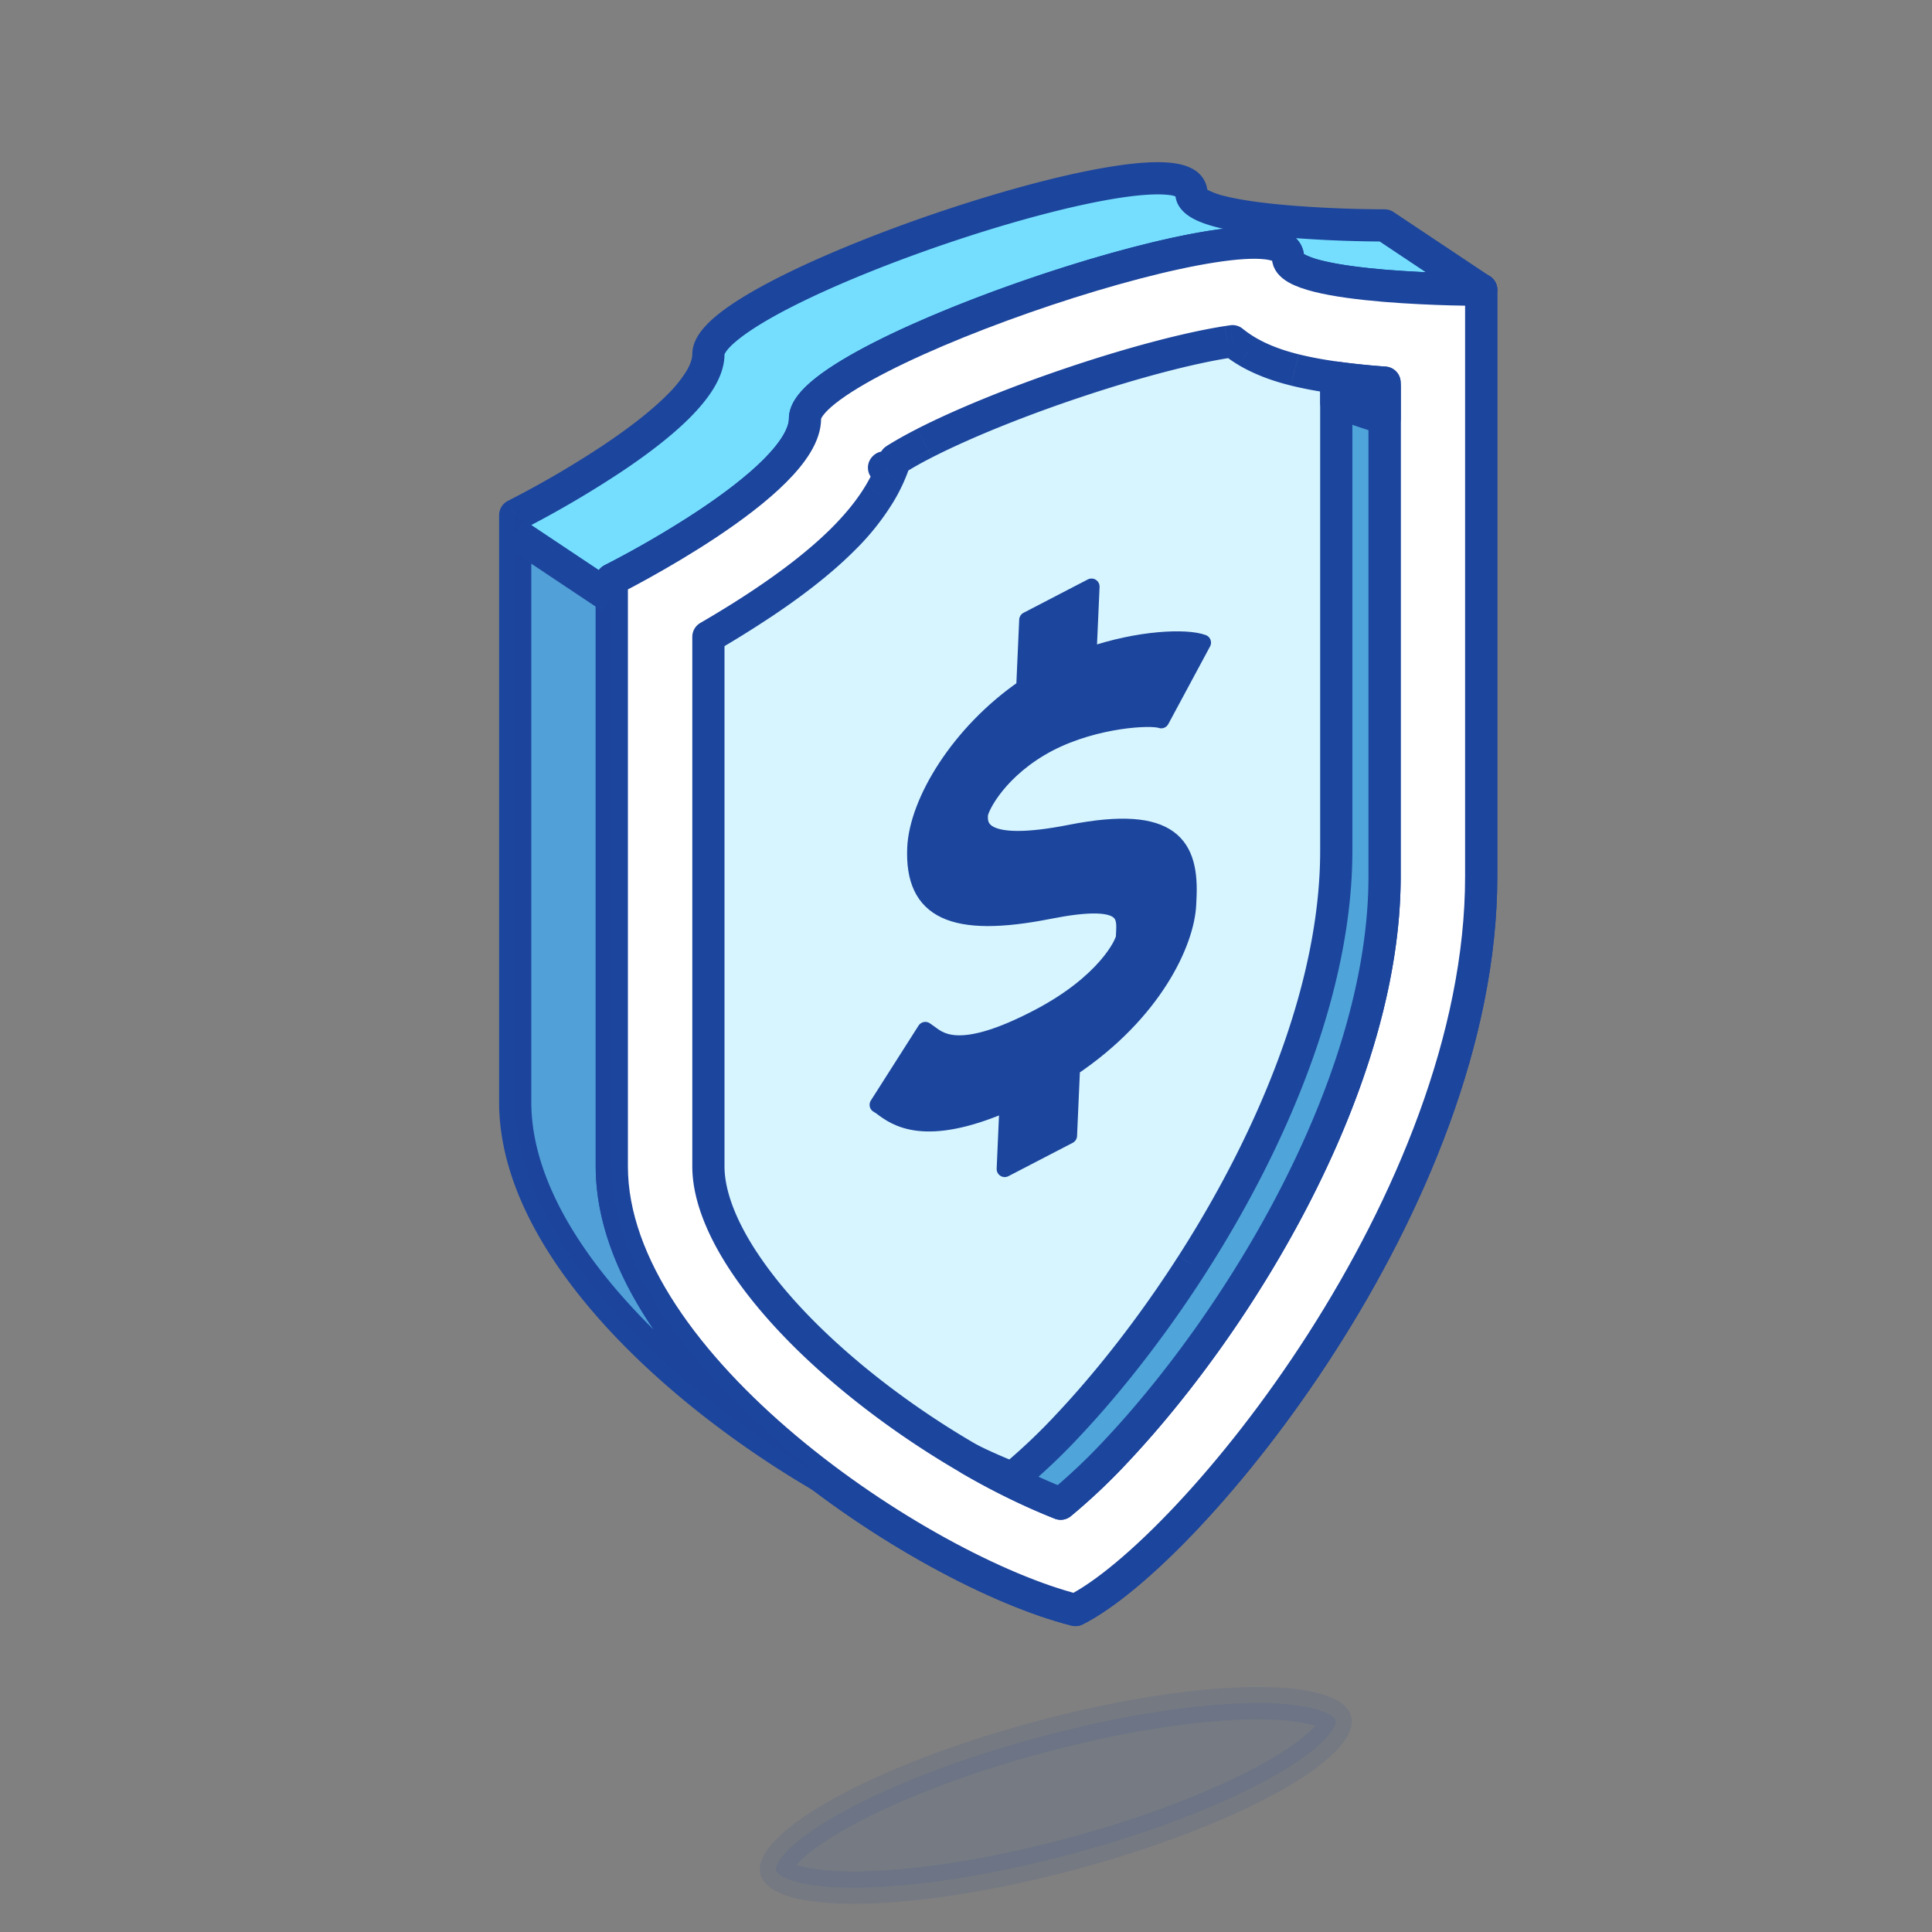 <?xml version="1.0" encoding="UTF-8"?>
<svg xmlns="http://www.w3.org/2000/svg" width="60" height="60" fill="none" viewBox="0 0 60 60">
  <rect x="0" y="0" width="60" height="60" fill="#808080" stroke="none"/>
  <path fill="#174EA3" stroke="#1C459D" d="M41.478 53.43c.011.041.014.231-.355.609-.342.35-.9.75-1.656 1.17-1.503.836-3.686 1.694-6.191 2.366-2.506.671-4.826 1.02-6.545 1.047-.864.014-1.548-.054-2.019-.186-.508-.143-.601-.308-.613-.35-.011-.042-.013-.232.356-.61.342-.35.9-.75 1.655-1.17 1.503-.836 3.687-1.694 6.192-2.366 2.505-.671 4.825-1.02 6.545-1.047.864-.014 1.547.054 2.018.186.509.142.602.308.613.35Z" opacity=".1"></path>
  <path fill="#D6F5FF" stroke="#1C459D" stroke-linejoin="round" d="M19 36.223C19 42.389 28.6 48.786 33.4 50 37 48.178 46 37.245 46 27.223V9s-6 0-6-1c0-2-15 3-15 5s-6 5-6 5v18.223Z"></path>
  <path fill="#75DEFF" fill-rule="evenodd" d="M25.51 45.854C20.944 43.192 16 38.648 16 34.223V16s6-3 6-5 15-7 15-5c0 1 6 1 6 1l3 2s-6 0-6-1c0-2-15 3-15 5s-6 5-6 5v18.223c0 3.455 3.015 6.983 6.51 9.63Z" clip-rule="evenodd"></path>
  <path fill="#1C459D" d="m25.51 45.854-.252.432a.5.5 0 0 0 .554-.83l-.302.398ZM16 16l-.224-.447A.5.5 0 0 0 15.5 16h.5Zm27-9 .277-.416A.5.5 0 0 0 43 6.501V7Zm3 2h.5a.5.5 0 0 0-.223-.416L46 9Zm0 0v.5a.5.5 0 0 0 .5-.5H46Zm-27 9-.224-.447A.5.5 0 0 0 18.5 18h.5Zm-3.5 16.223c0 2.393 1.33 4.75 3.17 6.81 1.85 2.07 4.271 3.902 6.588 5.253l.504-.864c-2.25-1.311-4.582-3.082-6.346-5.056-1.774-1.984-2.916-4.11-2.916-6.143h-1ZM15.5 16v18.223h1V16h-1Zm6-5c0 .128-.05.303-.187.532a4.01 4.01 0 0 1-.604.74c-.529.529-1.248 1.07-1.986 1.563a30.002 30.002 0 0 1-2.931 1.71l-.012.007-.003.001a203.944 203.944 0 0 1 .447.895l.001-.001.004-.002.014-.007.052-.026.195-.101a32.281 32.281 0 0 0 2.787-1.645c.762-.507 1.543-1.09 2.14-1.687.297-.298.562-.612.754-.932.19-.318.329-.674.329-1.046h-1Zm16-5a.84.84 0 0 0-.392-.712c-.204-.135-.454-.196-.691-.225-.481-.06-1.123-.012-1.838.1-1.444.224-3.349.734-5.237 1.363-1.89.63-3.79 1.39-5.226 2.123-.715.366-1.334.734-1.782 1.088-.223.177-.42.362-.565.555-.141.188-.269.43-.269.709h1c0 .028-.01-.003.068-.108.074-.099.2-.224.387-.371.373-.295.925-.63 1.616-.983 1.377-.703 3.227-1.444 5.087-2.064 1.862-.62 3.707-1.111 5.075-1.324.692-.108 1.222-.138 1.561-.096a.72.72 0 0 1 .262.067c.003.002-.015-.009-.032-.039a.173.173 0 0 1-.024-.082h1ZM43 7v-.5h-.016a17.374 17.374 0 0 1-.236-.001 37.895 37.895 0 0 1-2.707-.121c-.743-.063-1.46-.154-1.982-.284a2.254 2.254 0 0 1-.55-.195c-.125-.074-.009-.053-.009.102h-1c0 .404.303.643.506.761.225.132.513.227.81.302.603.15 1.386.247 2.142.31a38.877 38.877 0 0 0 2.778.125 30.876 30.876 0 0 0 .259.002h.004L43 7Zm3.277 1.584-3-2-.554.833 3 2 .554-.833Zm.223.417h-1 1ZM46 9v-.5h-.016a17.374 17.374 0 0 1-.236-.002 42.794 42.794 0 0 1-2.706-.122c-.744-.062-1.461-.153-1.983-.283a2.254 2.254 0 0 1-.55-.195c-.125-.074-.009-.053-.009.102h-1c0 .404.303.643.506.761.225.132.513.227.81.302.603.15 1.386.247 2.142.31a38.877 38.877 0 0 0 2.778.125 30.115 30.115 0 0 0 .259.002h.004L46 9Zm-5.5-1a.84.84 0 0 0-.392-.713c-.204-.135-.454-.196-.691-.225-.481-.06-1.123-.012-1.838.1-1.444.224-3.349.734-5.237 1.363-1.89.63-3.79 1.39-5.226 2.123-.715.366-1.334.735-1.782 1.088-.223.177-.42.362-.565.555-.141.188-.269.43-.269.709h1c0 .028-.01-.003.068-.108.074-.099.2-.224.387-.371.373-.295.925-.63 1.616-.982 1.377-.704 3.227-1.445 5.087-2.065 1.862-.62 3.707-1.111 5.075-1.324.692-.108 1.222-.138 1.561-.096a.72.72 0 0 1 .262.067c.003.002-.015-.009-.032-.039A.173.173 0 0 1 39.5 8h1Zm-16 5c0 .127-.05.302-.187.531-.135.227-.34.476-.604.74-.529.529-1.248 1.07-1.986 1.563a30.002 30.002 0 0 1-2.931 1.71l-.012.007-.003.001a203.944 203.944 0 0 1 .447.895l.001-.001.004-.002a.727.727 0 0 1 .014-.007l.052-.026.195-.101a32.281 32.281 0 0 0 2.787-1.645c.762-.507 1.543-1.09 2.14-1.687.297-.298.562-.612.754-.932.19-.318.329-.674.329-1.046h-1Zm-6 5v18.222h1V18h-1Zm0 18.222c0 1.872.814 3.72 2.04 5.411 1.227 1.696 2.894 3.274 4.668 4.618l.604-.797c-1.721-1.303-3.31-2.813-4.463-4.407-1.156-1.598-1.849-3.242-1.849-4.825h-1Z"></path>
  <path stroke="#fff" stroke-linejoin="round" stroke-width="3" d="M20.5 36.223v-17.32a34.157 34.157 0 0 0 2.332-1.404c.784-.523 1.627-1.149 2.291-1.813a5.98 5.98 0 0 0 .905-1.125 3.25 3.25 0 0 0 .442-1.167 2.47 2.47 0 0 1 .105-.088c.298-.236.785-.535 1.451-.876 1.319-.674 3.119-1.396 4.948-2.006 1.835-.612 3.622-1.084 4.913-1.285a7.88 7.88 0 0 1 .952-.1c.226.31.51.498.663.587.346.202.742.325 1.072.408.683.17 1.531.272 2.301.336.57.048 1.137.078 1.625.097v16.756c0 4.603-2.086 9.555-4.713 13.654-1.302 2.033-2.709 3.81-3.993 5.178-1.04 1.108-1.94 1.884-2.6 2.326-2.131-.681-5.2-2.35-7.829-4.56-1.424-1.198-2.663-2.508-3.536-3.838-.877-1.336-1.329-2.607-1.329-3.76ZM39.216 9.055s-.005 0-.013-.003a.072.072 0 0 1 .013.003Z"></path>
  <path stroke="#1C459D" stroke-linejoin="round" d="M19 36.223C19 42.389 28.6 48.786 33.4 50 37 48.178 46 37.245 46 27.223V9s-6 0-6-1c0-2-15 3-15 5s-6 5-6 5v18.223Z"></path>
  <path fill="#D6F5FF" fill-rule="evenodd" d="M22 36.222V19.778c.502-.291 1.08-.642 1.664-1.032.818-.545 1.754-1.234 2.52-2a7.462 7.462 0 0 0 1.13-1.414c.17-.282.35-.638.483-1.054.215-.137.515-.31.912-.513 1.23-.63 2.955-1.324 4.74-1.92 1.794-.597 3.493-1.042 4.668-1.225l.16-.023c.194.157.365.263.47.324.528.309 1.085.473 1.463.567.805.201 1.75.31 2.54.376l.25.02v15.338c0 4.195-1.922 8.86-4.476 12.845-1.255 1.958-2.605 3.662-3.824 4.96a18.598 18.598 0 0 1-1.76 1.671c-1.861-.725-4.383-2.155-6.61-4.027-1.348-1.134-2.476-2.337-3.247-3.511C22.305 37.973 22 36.986 22 36.221Zm5.455-21.698.005-.004-.005.004Z" clip-rule="evenodd"></path>
  <path fill="#1C459D" d="m22 19.778-.251-.432a.5.5 0 0 0-.249.432h.5Zm1.664-1.032.277.416-.277-.416Zm3.65-3.414-.428-.257.429.257Zm.483-1.054-.27-.42a.5.5 0 0 0-.206.268l.476.152Zm.912-.513.228.445-.228-.445Zm4.74-1.92-.158-.474.158.475Zm4.668-1.225.077.494-.077-.494Zm.16-.023.313-.39a.5.5 0 0 0-.383-.106l.07.496Zm.47.324-.253.432.252-.432Zm1.463.567-.121.485.12-.485Zm2.54.376.042-.498-.041.498Zm.25.02h.5a.5.5 0 0 0-.462-.499l-.038.499Zm-4.476 28.183.421.27-.421-.27Zm-3.824 4.96.365.343-.365-.342Zm-1.76 1.671-.181.466a.5.5 0 0 0 .497-.078l-.316-.388Zm-6.61-4.027.322-.383-.322.383Zm-3.247-3.511-.418.274.418-.274Zm4.372-24.636-.012.5a.5.5 0 0 0 .352-.134l-.34-.366Zm.005-.004.34.366a.5.5 0 0 0-.674-.74l.334.374Zm-5.96 5.258v16.444h1V19.778h-1Zm1.887-1.448c-.574.383-1.143.728-1.638 1.016l.502.865a32.37 32.37 0 0 0 1.69-1.05l-.554-.831Zm2.443-1.938c-.732.732-1.637 1.4-2.443 1.938l.554.832c.83-.553 1.797-1.263 2.596-2.063l-.707-.707Zm1.056-1.317c-.305.508-.69.95-1.056 1.317l.707.707a7.89 7.89 0 0 0 1.206-1.51l-.857-.514Zm.435-.949c-.119.371-.28.69-.435.949l.857.514a5.53 5.53 0 0 0 .53-1.159l-.952-.304Zm1.16-.806c-.407.208-.722.39-.954.537l.54.843a10.4 10.4 0 0 1 .87-.49l-.456-.89Zm4.81-1.949c-1.8.6-3.55 1.305-4.81 1.948l.456.89c1.2-.613 2.9-1.3 4.67-1.889l-.316-.949Zm4.75-1.245c-1.215.189-2.943.643-4.75 1.245l.316.949c1.78-.594 3.45-1.029 4.587-1.206l-.154-.988Zm.166-.024-.166.024.153.988.152-.022-.139-.99Zm.791.387a3.31 3.31 0 0 1-.408-.282l-.627.779c.22.177.412.297.531.367l.504-.864Zm1.333.514c-.36-.09-.864-.24-1.333-.514l-.504.864c.59.344 1.2.522 1.595.62l.242-.97Zm2.461.363c-.783-.065-1.696-.172-2.46-.363l-.243.97c.845.211 1.823.323 2.62.39l.083-.997Zm.246.02a30.268 30.268 0 0 1-.246-.02l-.083.997.253.02.076-.998Zm.462 15.836V11.884h-1v15.338h1Zm-4.555 13.115c2.578-4.024 4.555-8.784 4.555-13.115h-1c0 4.06-1.867 8.628-4.397 12.575l.842.54Zm-3.88 5.033c1.24-1.322 2.61-3.05 3.88-5.033l-.842-.54c-1.239 1.934-2.57 3.613-3.767 4.889l.729.684Zm-1.809 1.716a19.065 19.065 0 0 0 1.809-1.716l-.73-.684a18.11 18.11 0 0 1-1.71 1.625l.631.775Zm-7.247-4.032c2.267 1.905 4.835 3.364 6.75 4.11l.363-.931c-1.809-.706-4.283-2.106-6.47-3.944l-.643.765Zm-3.344-3.62c.805 1.226 1.97 2.465 3.344 3.62l.643-.766c-1.324-1.112-2.414-2.28-3.15-3.403l-.837.549ZM21.5 36.222c0 .894.354 1.975 1.165 3.212l.836-.549c-.745-1.136-1.001-2.027-1.001-2.663h-1Zm5.966-22.198a.5.5 0 0 1 .475.385c.04.164-.019.293-.024.305-.026.063-.06.106-.06.108l-.033.04-.017.016a.334.334 0 0 1-.009.01l-.005.004-.667-.745-.013.012a.908.908 0 0 0-.028.028c-.001.002-.016.018-.032.04a.496.496 0 0 0-.061.108c-.005.012-.063.14-.024.305a.5.5 0 0 0 .475.384l.023-1Zm-.347.13-.005.004.681.732.005-.004-.681-.732Z"></path>
  <path fill="#4FA4DA" fill-rule="evenodd" d="M30.123 45.322a21.169 21.169 0 0 0 2.816 1.377 18.584 18.584 0 0 0 1.76-1.67c1.219-1.3 2.569-3.003 3.823-4.961 2.554-3.986 4.476-8.65 4.476-12.846V11.885a23.42 23.42 0 0 1-1.5-.155v14.695c0 4.195-1.922 8.859-4.476 12.845-1.254 1.958-2.604 3.662-3.823 4.96a18.597 18.597 0 0 1-1.76 1.671c-.41-.16-.852-.354-1.316-.579Z" clip-rule="evenodd"></path>
  <path fill="#1C459D" d="m32.939 46.699-.182.466a.5.5 0 0 0 .497-.078l-.315-.388Zm-2.816-1.377.218-.45a.5.5 0 0 0-.468.883l.25-.433Zm4.576-.294-.365-.342.365.342Zm3.823-4.96.421.27-.42-.27Zm4.476-28.183h.5a.5.5 0 0 0-.462-.499l-.038.499Zm-.249-.02.042-.498-.042.498Zm-1.25-.136.068-.495a.5.5 0 0 0-.569.495h.5ZM37.021 39.27l.421.27-.42-.27ZM33.2 44.23l-.365-.342.365.343Zm-1.76 1.671-.182.466a.5.5 0 0 0 .497-.078l-.315-.388Zm1.681.332a20.677 20.677 0 0 1-2.747-1.344l-.5.866a21.665 21.665 0 0 0 2.884 1.41l.363-.932Zm1.214-1.547a18.094 18.094 0 0 1-1.711 1.625l.631.776a19.073 19.073 0 0 0 1.81-1.716l-.73-.685Zm3.767-4.888c-1.238 1.933-2.57 3.613-3.767 4.888l.73.685c1.24-1.322 2.609-3.05 3.88-5.033l-.843-.54Zm4.397-12.576c0 4.06-1.867 8.628-4.397 12.576l.842.54c2.579-4.024 4.555-8.784 4.555-13.116h-1Zm0-15.337v15.337h1V11.885h-1Zm.21.478.253.02.075-.997a30.278 30.278 0 0 1-.245-.02l-.083.997Zm-1.278-.138c.443.061.881.105 1.278.138l.083-.996a22.785 22.785 0 0 1-1.224-.133l-.137.99Zm-.432-.495v14.695h1V11.729h-1Zm0 14.695c0 4.059-1.867 8.627-4.397 12.575l.842.54c2.579-4.024 4.555-8.784 4.555-13.115h-1ZM36.601 39c-1.238 1.933-2.57 3.613-3.767 4.888l.73.685c1.24-1.322 2.609-3.05 3.88-5.033L36.6 39Zm-3.767 4.888a18.097 18.097 0 0 1-1.711 1.626l.631.775a19.076 19.076 0 0 0 1.81-1.716l-.73-.685Zm-1.214 1.547a17.501 17.501 0 0 1-1.279-.563l-.436.9c.474.23.928.43 1.352.595l.363-.932Z"></path>
  <path fill="#1C459D" stroke="#1C459D" stroke-linejoin="round" d="M41.5 12H43v1l-1.5-.5V12Z"></path>
  <path fill="#1C459D" d="M25.51 45.853C20.944 43.191 16 38.648 16 34.223V16l3 2v18.222c0 3.456 3.015 6.984 6.51 9.631Z" opacity=".4"></path>
  <path fill="#1C459D" stroke="#1C459D" stroke-linejoin="round" stroke-width=".5" d="m33.898 18.228-.095 2.134c1.579-.547 3.047-.593 3.556-.405l-1.297 2.412c-.303-.113-2.026-.035-3.481.716-1.535.803-2.127 1.978-2.149 2.22-.013.308-.05 1.122 2.82.554 3.157-.62 3.752.387 3.654 2.09l-.006.133c-.052 1.188-1.064 3.38-3.608 5.086l-.093 2.101-1.997 1.036.09-2.046c-2.584 1.131-3.48.463-3.939.112l-.097-.06 1.481-2.325.15.106c.341.257.981.737 3.339-.492 2.087-1.087 2.659-2.307 2.678-2.493l.008-.165c.023-.528.05-1.122-2.319-.654-3.002.595-4.255.01-4.168-1.959.064-1.43 1.35-3.577 3.384-4.975l.093-2.101 1.996-1.036v.011Z"></path>
  <path stroke="#1C459D" stroke-linejoin="round" d="m16 16.572 3 2"></path>
</svg>
